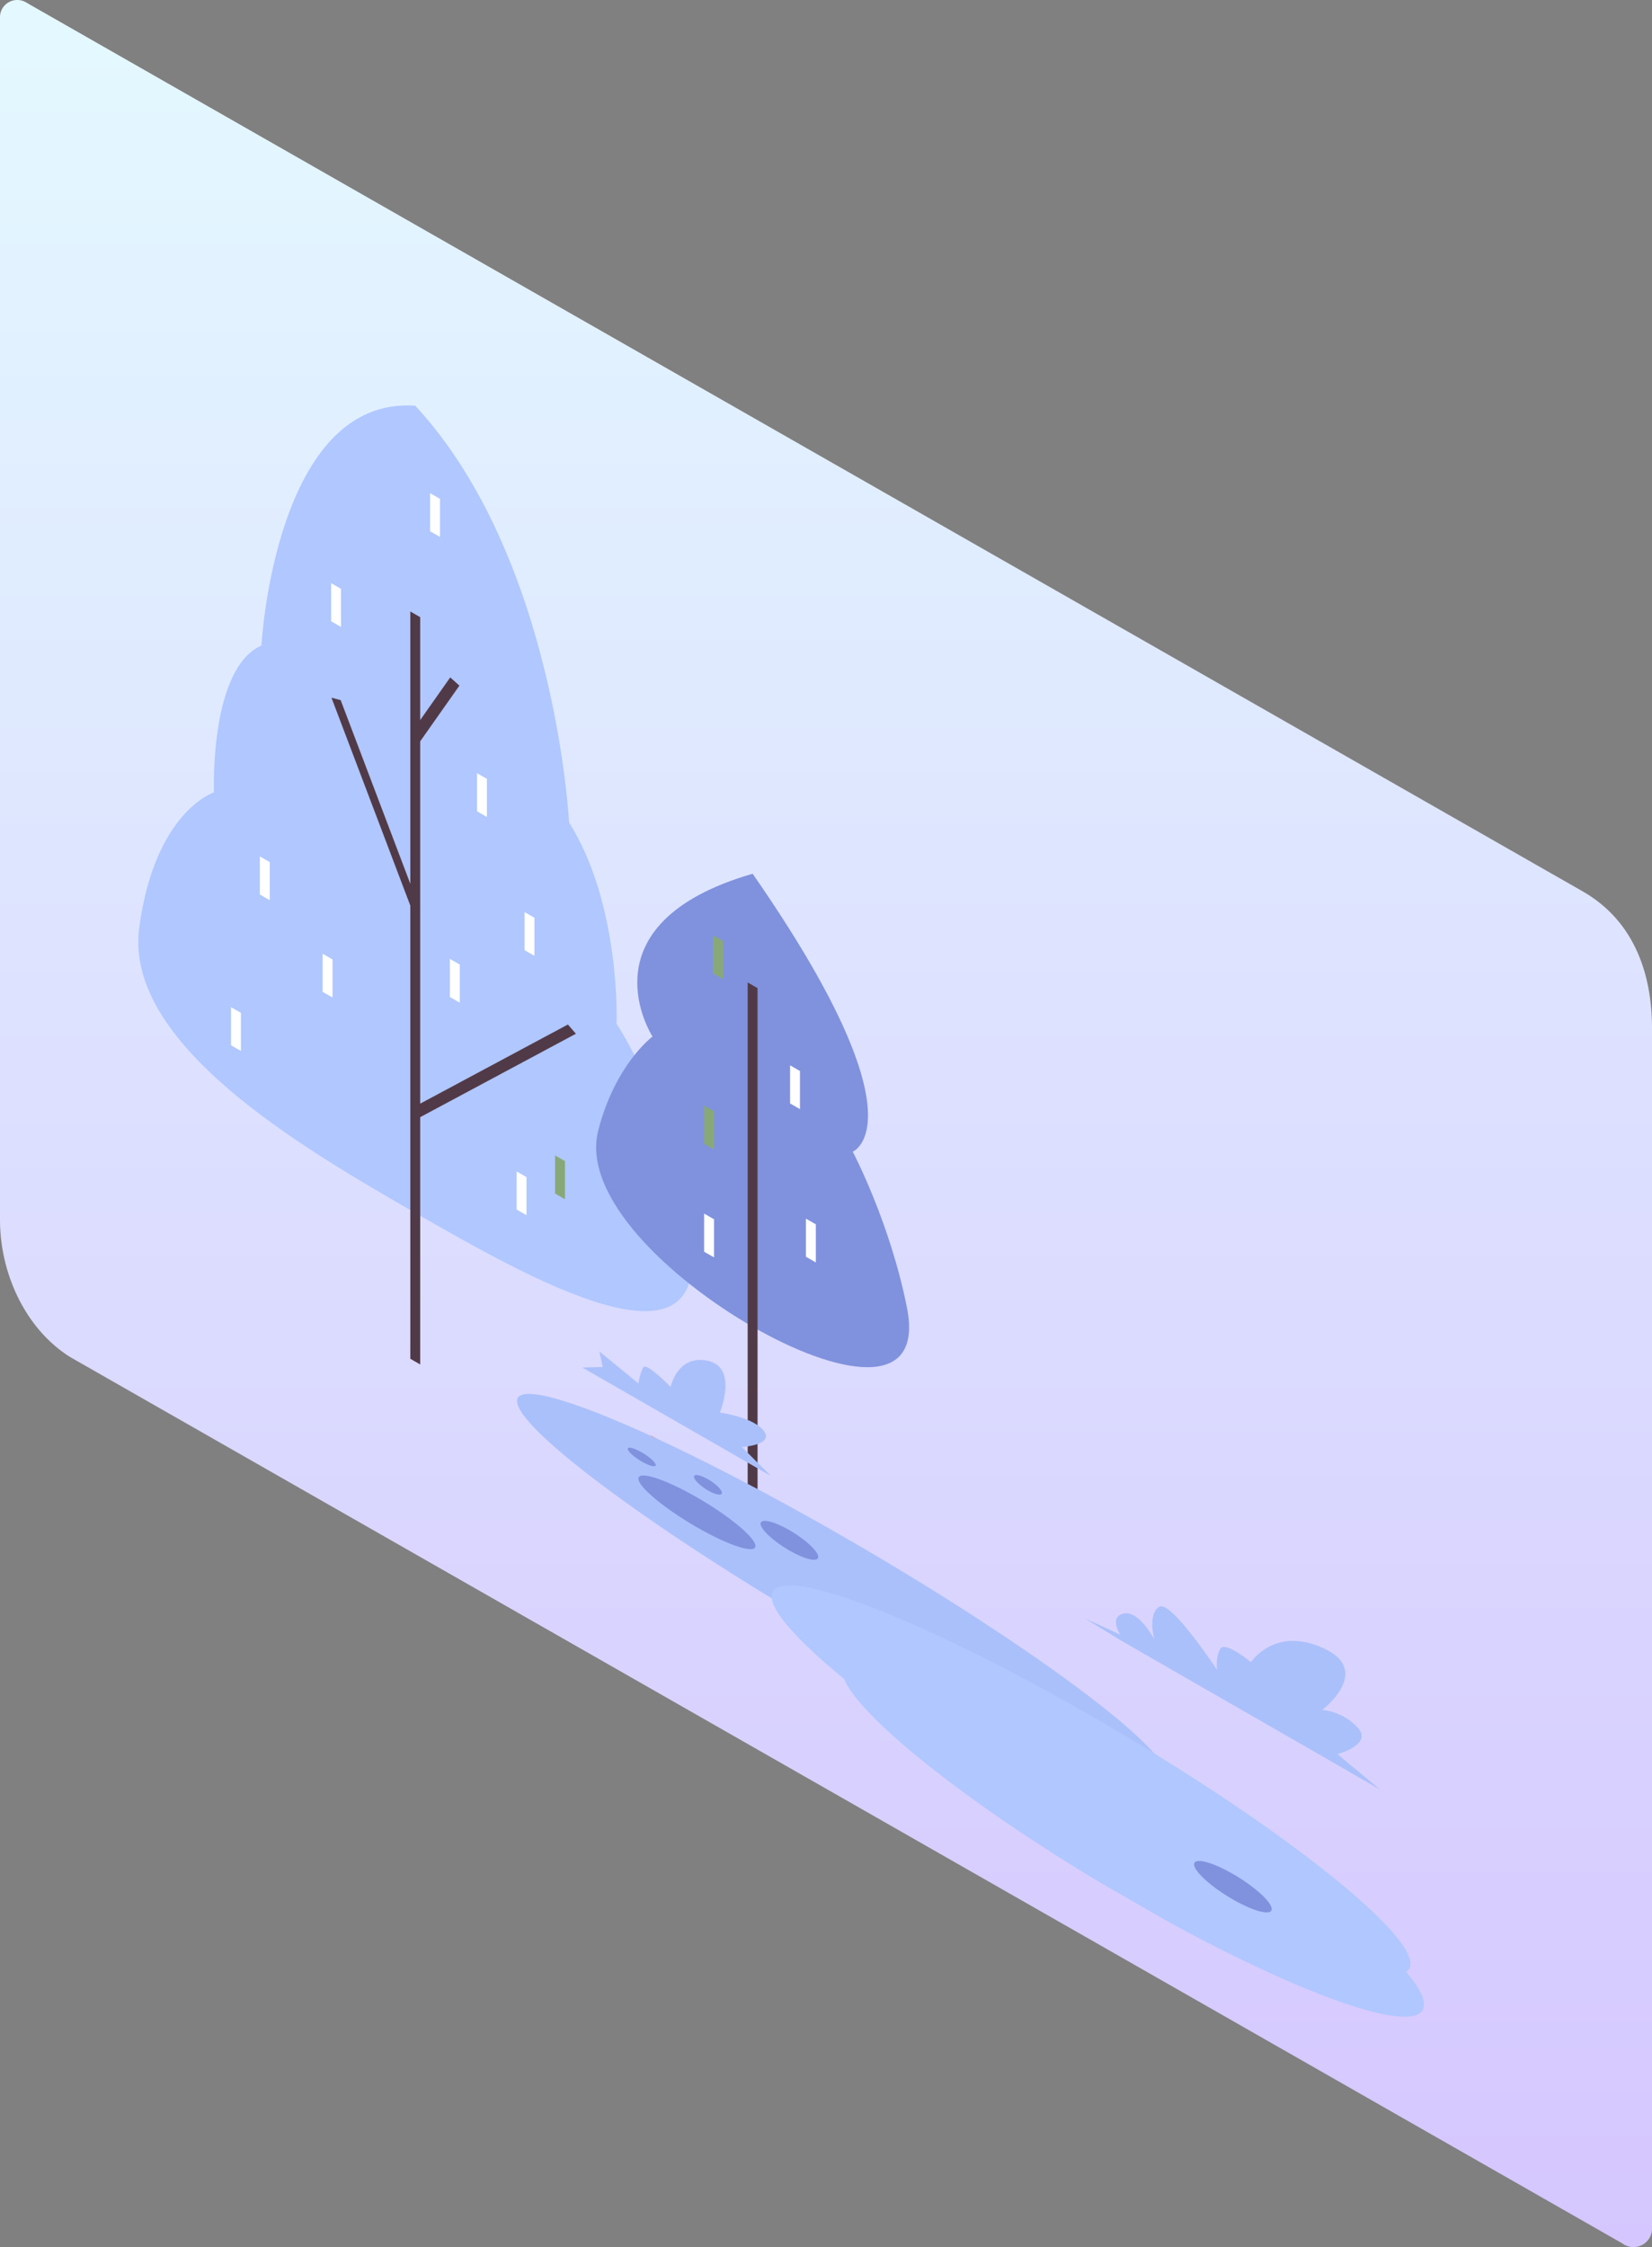 <svg xmlns="http://www.w3.org/2000/svg" xmlns:xlink="http://www.w3.org/1999/xlink" width="228" height="310" fill="none" xmlns:v="https://vecta.io/nano"><rect width="100%" height="100%" fill="#808080" stroke="none"/><path fill-rule="evenodd" d="M223.841 309.456L9.688 187.219C3.699 183.464 0 175.953 0 168.255V2.403C-.015 1.55.436.754 1.181.323s1.666-.431 2.41.001l.434.255 214.302 122.33c7.113 4.024 9.674 11.28 9.674 18.965v165.583a2.53 2.53 0 0 1-1.28 2.204c-.795.454-1.774.452-2.568-.004l-.311-.201z" fill="url(#A)"/><g clip-path="url(#B)"><path d="M95.399 171.704c-2.185-18.522-10.303-30.445-10.303-30.445s.624-16.406-6.556-27.79c0 0-1.873-36.61-21.23-57.495-19.356-1.368-21.229 33.087-21.229 33.087-7.18 3.129-6.556 20.254-6.556 20.254s-8.118 2.591-10.303 18.601 22.166 30.257 38.088 39.41 40.274 22.899 38.089 4.378z" fill="#b0c7ff"/><g fill="#513a47"><path d="M57.993 85.142l-1.364-.784v103.095l1.364.784V85.142z"/><path d="M62.137 93.453l-5.457 7.749 1.266 1.136 5.457-7.75-1.266-1.135zm-15.12 3.137l-1.269-.334 10.929 28.804 1.269.333L47.017 96.59zm31.362 44.748L56.75 152.92l1.105 1.275 21.629-11.582-1.105-1.275z"/></g><g fill="#fff"><path d="M37.23 118.937l-1.364-.785v5.255l1.364.784v-5.254z"/><use xlink:href="#C"/><path d="M47.064 81.238l-1.364-.784v5.255l1.364.784v-5.255zm-13.815 58.494l-1.364-.784v5.255l1.364.784v-5.255zm40.508-13.123l-1.364-.784v5.255l1.364.784v-5.255zm-10.303 6.463l-1.364-.784v5.255l1.364.784v-5.255zm3.746-25.621l-1.364-.784v5.255l1.364.784v-5.255zm5.465 54.938l-1.364-.784v5.255l1.364.784v-5.255zM60.724 68.82l-1.364-.784v5.255l1.364.784V68.82z"/></g><path d="M77.972 160.185l-1.364-.784v5.254l1.364.785v-5.255z" fill="#88a977"/><path d="M125.182 180.456c-2.342-11.856-7.493-21.573-7.493-21.573s10.069-3.972-13.815-38.344c-23.883 6.915-13.815 22.462-13.815 22.462s-5.151 3.796-7.492 12.96 10.068 20.613 21.307 27.074 23.649 9.276 21.308-2.579z" fill="#8092dd"/><path d="M104.554 136.32l-1.365-.784v70.689l1.365.784V136.32z" fill="#513a47"/><path d="M117.921 214.147l-28.099-16.152v1.093l28.099 16.151v-1.092z" fill="#fa9778"/><path d="M99.794 129.83l-1.364-.785v5.255l1.364.784v-5.254z" fill="#88a977"/><g fill="#fff"><path d="M110.407 147.755l-1.364-.784v5.255l1.364.784v-5.255zm2.188 21.15l-1.365-.784v5.254l1.365.785v-5.255z"/></g><path d="M98.544 153.321l-1.364-.784v5.255l1.364.784v-5.255z" fill="#88a977"/><path d="M98.544 168.21l-1.364-.784v5.255l1.364.784v-5.255z" fill="#fff"/><path d="M116.149 226.211c24.736 14.219 44.788 22.531 44.788 18.565s-20.052-18.705-44.788-32.924-44.788-22.53-44.788-18.565 20.052 18.706 44.788 32.924z" fill="#aac0fb"/><g fill="#b0c7ff"><path d="M150.573 254.445c24.348 13.996 44.085 21.37 44.085 16.472s-19.737-20.215-44.085-34.21-44.085-21.37-44.085-16.472 19.738 20.215 44.085 34.21z"/><path d="M156.369 262.376c22.181 12.75 40.163 19.095 40.163 14.17s-17.982-19.252-40.163-32.002-40.162-19.094-40.162-14.17 17.981 19.252 40.162 32.002z"/></g><g fill="#8092dd"><path d="M104.265 213.28c0 1.14-3.617-.015-8.079-2.579s-8.079-5.569-8.079-6.709 3.618.015 8.079 2.579 8.079 5.568 8.079 6.709zm8.665 1.507c0 .777-1.782.383-3.982-.881s-3.981-2.919-3.981-3.696 1.782-.383 3.981.881 3.982 2.918 3.982 3.696zm62.584 48.575c0 .972-2.399.381-5.356-1.319s-5.357-3.867-5.357-4.84 2.398-.38 5.357 1.321 5.356 3.866 5.356 4.838zm-75.874-57.41c0 .427-.865.277-1.932-.337s-1.932-1.458-1.932-1.884.864-.278 1.932.335 1.932 1.458 1.932 1.886zm-9.133-3.843c0 .35-.865.137-1.932-.477s-1.932-1.394-1.932-1.744.864-.137 1.932.477 1.932 1.394 1.932 1.744z"/></g><g fill="#aac0fb"><path d="M154.849 226.402l35.596 20.461-5.855-4.867s4.917-1.303 2.81-3.64-4.917-2.452-4.917-2.452 7.025-5.347.235-8.499-10.07 1.907-10.07 1.907-3.513-2.958-4.215-1.859-.468 2.922-.468 2.922-6.323-9.641-7.963-8.707-.702 4.476-.702 4.476-2.108-4.027-4.215-3.549-.468 2.922-.468 2.922l-4.918-2.264 5.15 3.149zm-74.472-37.74l25.994 14.942-3.981-3.978s4.449-.258 3.044-2.192-6.089-2.561-6.089-2.561 2.577-6.215-1.639-7.136-5.152 3.608-5.152 3.608-3.279-3.387-3.747-2.717-.703 2.224-.703 2.224l-5.385-4.41.468 2.146-2.811.074z"/></g></g><defs><linearGradient id="A" x1="0" y1="0" x2="0" y2="310" gradientUnits="userSpaceOnUse"><stop stop-color="#e4f9ff"/><stop offset="1" stop-color="#d5c6ff"/></linearGradient><clipPath id="B"><path fill="#fff" transform="matrix(.867 .498 0 1 19.084 34)" d="M0 0h204.674v149.461H0z"/></clipPath><path id="C" d="M45.894 132.362l-1.364-.784v5.255l1.364.784v-5.255z"/></defs></svg>
